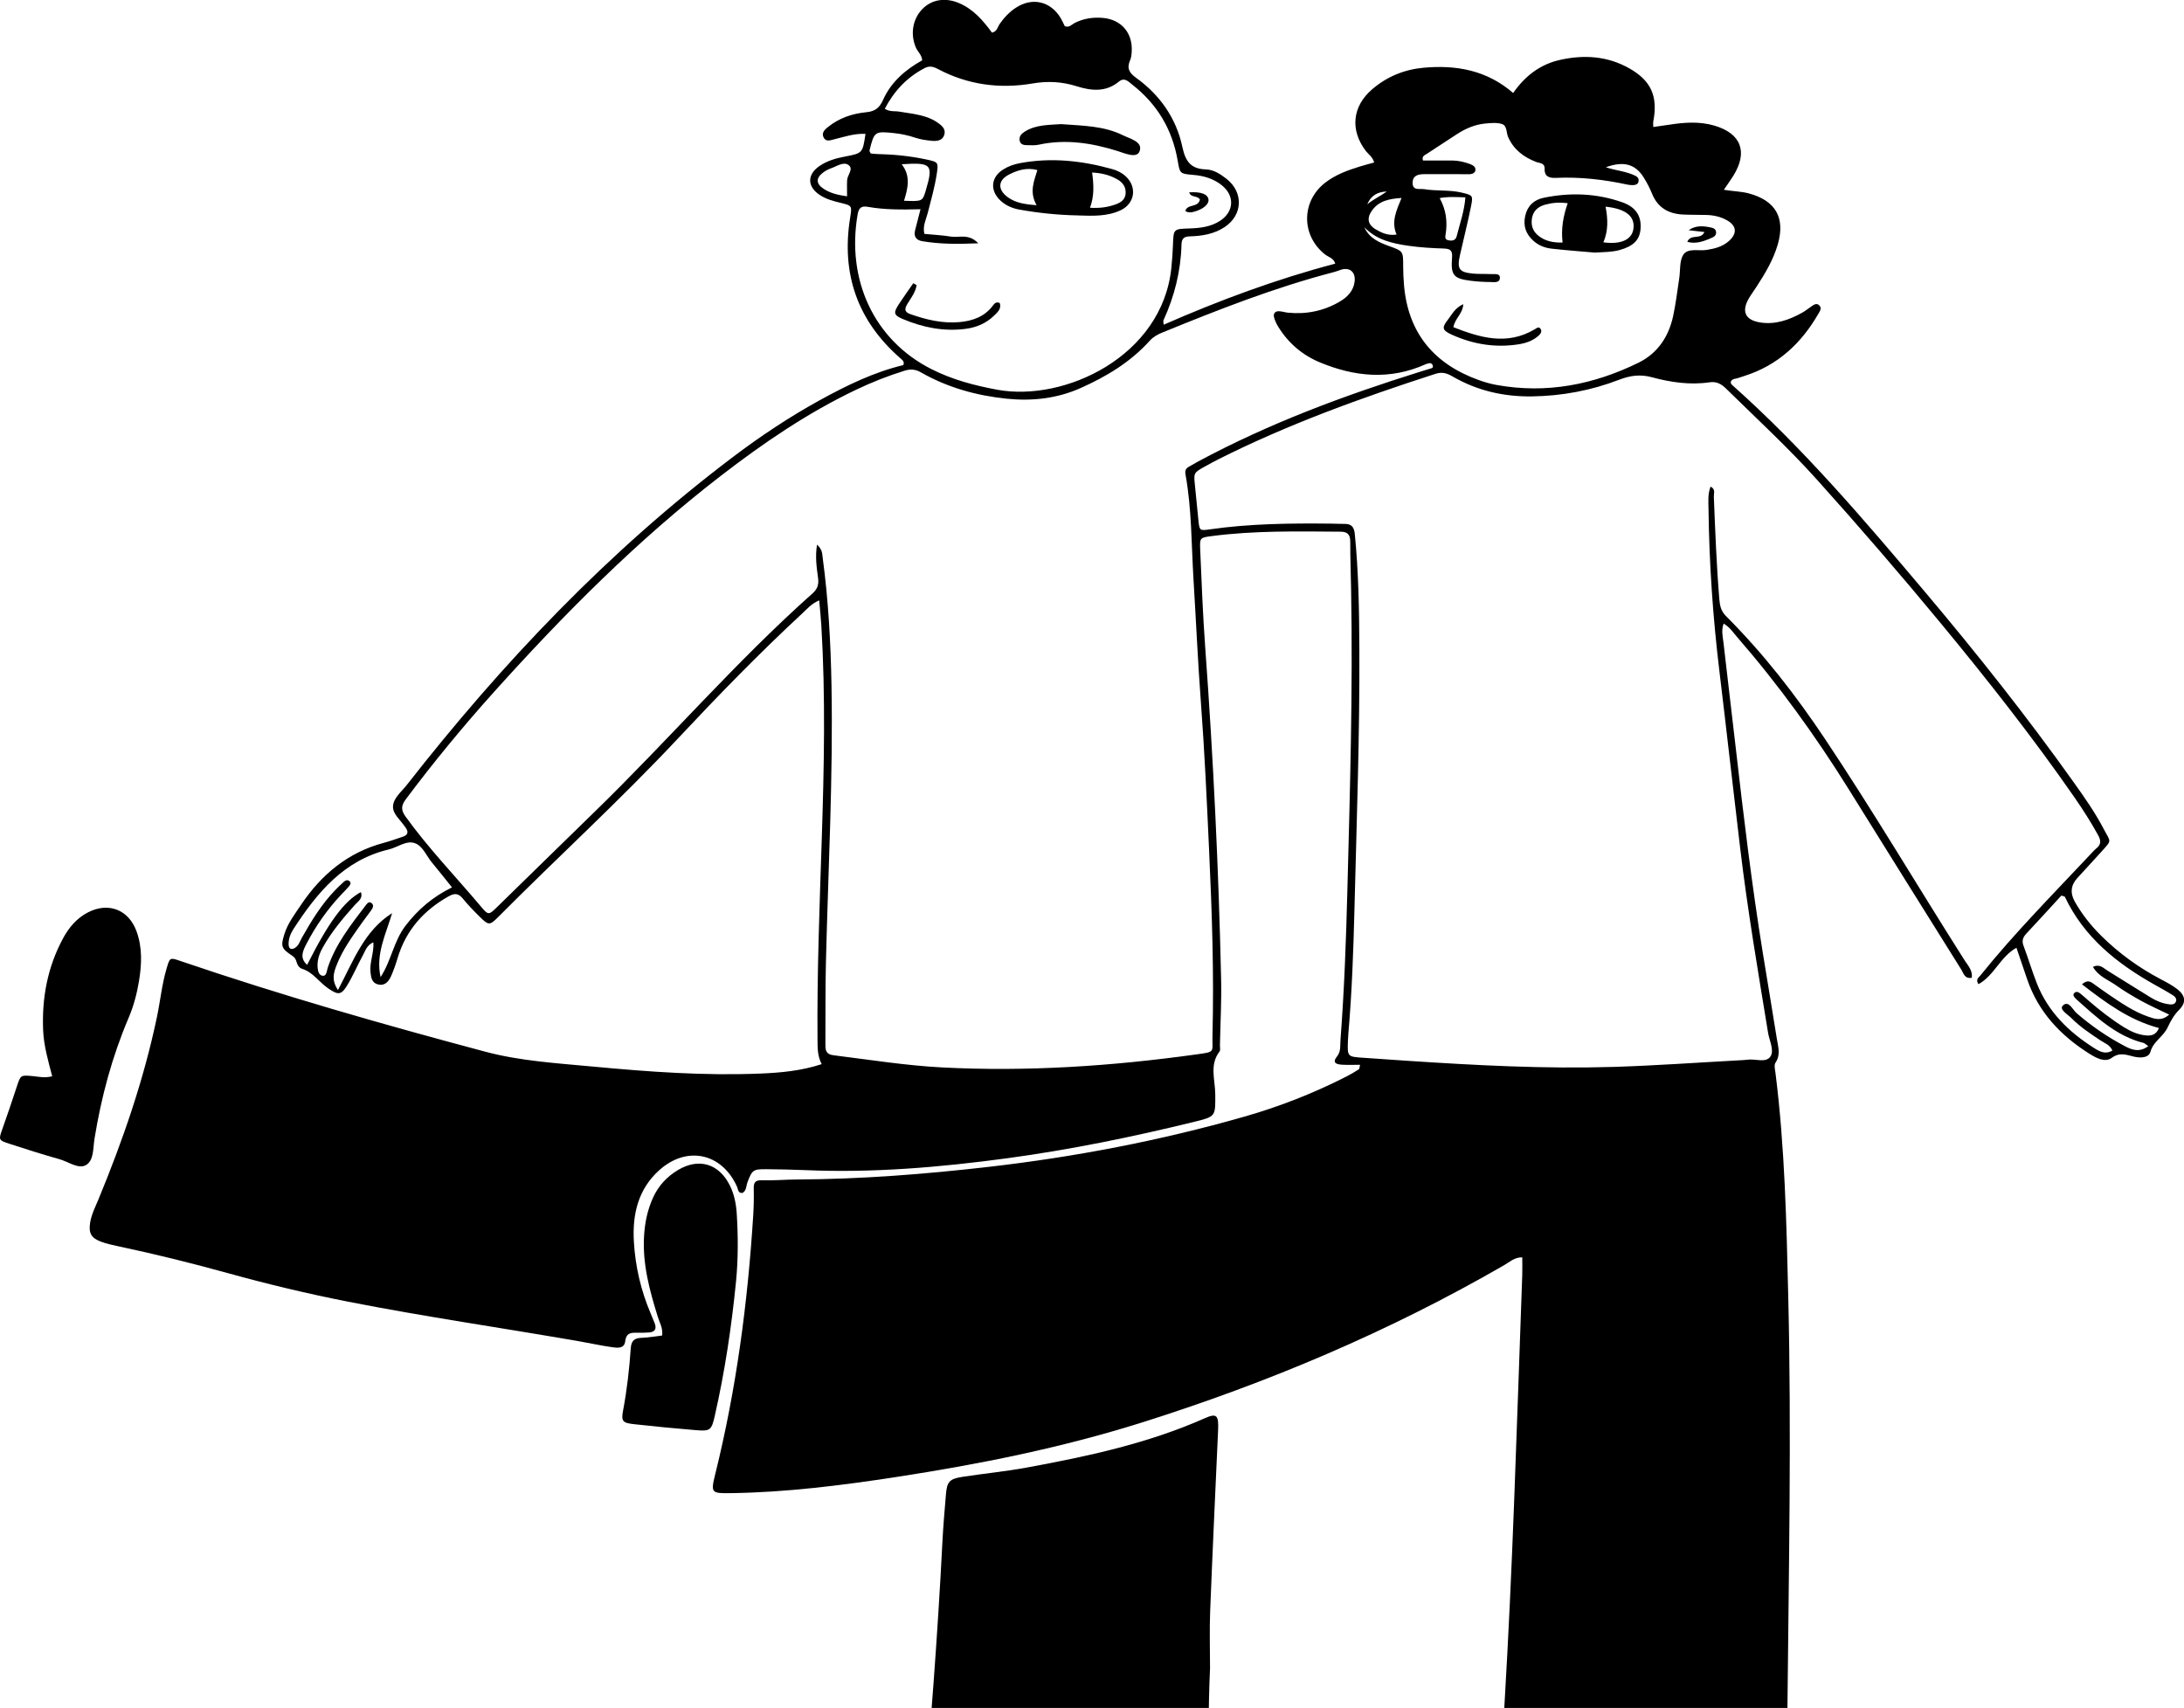 <svg width="954" height="746" viewBox="0 0 954 746" fill="none" xmlns="http://www.w3.org/2000/svg">
<g clip-path="url(#clip0_1906_4559)">
<path d="M594.093 465.081C591.336 465.081 588.751 465.204 586.178 465.044C583.864 464.896 581.698 464.317 584.074 461.371C585.785 459.251 585.354 456.688 585.538 454.284C587.188 432.618 587.976 410.914 588.542 389.211C589.686 345.335 590.991 301.46 590.179 257.547C590.056 250.608 589.797 243.67 589.81 236.719C589.81 233.662 588.825 232.257 585.575 232.232C566.792 232.097 547.997 231.715 529.3 234.155C524.229 234.821 524.044 234.882 524.253 239.898C524.881 254.219 525.41 268.541 526.456 282.825C529.989 331.076 532.315 379.376 533.399 427.737C533.608 437.35 533.079 446.988 532.882 456.614C532.869 457.513 533.165 458.672 532.722 459.251C528.229 465.081 530.789 471.625 530.838 477.849C530.925 487.696 531.109 487.684 521.484 490.038C494.552 496.632 467.375 502.202 439.926 505.912C410.668 509.856 381.238 512.383 351.623 511.088C346.035 510.842 340.447 510.756 334.847 510.694C328.951 510.632 328.557 511.039 326.514 516.363C325.898 517.953 326.144 519.999 324.347 521.059C322.341 521.256 322.464 519.531 321.984 518.434C315.411 503.62 300.038 500.255 287.938 511.15C278.694 519.482 276.195 530.463 276.885 542.307C277.5 553.091 279.925 563.554 284.159 573.549C284.775 574.991 285.365 576.433 285.944 577.9C286.929 580.365 286.141 581.832 283.433 582.004C281.648 582.127 279.851 582.177 278.066 582.127C275.383 582.041 273.5 582.349 273.094 585.862C272.712 589.251 269.5 588.733 267.161 588.401C262.521 587.747 257.929 586.712 253.314 585.911C219.625 580.045 185.776 575.176 152.21 568.583C134.436 565.095 116.834 560.88 99.393 556.049C83.441 551.636 67.403 547.68 51.217 544.254C48.816 543.749 46.392 543.206 44.102 542.344C39.806 540.741 38.649 538.56 39.376 534.012C39.954 530.438 41.616 527.221 42.982 523.918C53.691 498.024 62.811 471.625 68.572 444.129C70.037 437.129 70.714 429.968 72.757 423.066C74.222 418.099 74.135 418.149 79.084 419.837C122.89 434.762 167.362 447.481 212.067 459.387C227.441 463.479 243.405 464.391 259.197 465.882C283.47 468.162 307.792 469.924 332.212 468.914C341.136 468.544 350.036 467.718 358.935 464.797C357.064 461.297 357.125 457.624 357.101 453.976C356.855 424.632 358.024 395.311 358.972 365.991C359.969 335.093 360.633 304.196 358.775 273.31C358.565 269.798 358.184 266.31 357.839 262.23C354.43 263.66 352.583 265.952 350.516 267.863C331.622 285.364 313.688 303.826 296.086 322.609C270.817 349.575 243.516 374.483 217.483 400.672C213.975 404.21 213.384 404.173 209.876 400.746C207.156 398.097 204.509 395.336 202.097 392.403C200.091 389.975 198.331 390.147 195.783 391.602C185 397.727 177.356 406.317 173.725 418.321C172.888 421.094 171.953 423.867 170.759 426.505C169.7 428.846 167.94 430.781 164.998 429.956C162.426 429.229 162.069 426.924 161.835 424.595C161.392 420.306 163.398 416.251 163.103 411.604C160.309 412.701 159.62 415.203 158.524 417.224C156.062 421.735 154.081 426.529 151.36 430.868C148.825 434.91 147.286 434.368 143.384 431.73C139.433 429.056 136.799 424.693 132.023 423.177C130.669 422.746 129.931 421.55 129.549 420.195C129.242 419.11 128.835 418.235 127.789 417.545C122.866 414.303 122.558 413.379 124.195 408.092C125.672 403.298 128.725 399.354 131.445 395.287C140.332 382.038 151.939 372.314 167.657 368.136C170.464 367.384 173.196 366.385 175.953 365.473C178.292 364.697 178.513 363.267 177.11 361.394C176.975 361.209 176.839 361.037 176.716 360.852C174.833 358.103 171.621 355.54 171.67 352.397C171.719 348.626 175.313 345.902 177.627 342.944C219.428 289.455 265.893 240.601 320.187 199.585C332.323 190.415 345.001 181.985 358.369 174.652C369.951 168.292 381.792 162.537 394.605 159.456C395.172 157.903 394.175 157.262 393.35 156.535C374.567 140.18 367.403 119.647 371.354 95.121C372.204 89.809 372.179 89.822 367.243 88.614C363.981 87.825 360.72 86.975 357.901 85.04C352.571 81.392 352.547 76.265 357.901 72.555C361.261 70.226 365.138 69.129 369.126 68.377C376.795 66.923 376.795 66.886 378.062 58.468C373.287 58.234 368.856 59.737 364.388 60.847C362.64 61.278 360.72 62.104 359.71 59.922C358.762 57.876 360.387 56.508 361.741 55.424C366.591 51.517 372.351 49.607 378.419 49.015C382.211 48.645 384.155 47.191 385.743 43.617C389.214 35.815 395.529 30.417 402.828 26.338C402.655 23.959 400.895 22.64 400.095 20.829C397.56 15.036 398.606 8.393 402.865 3.981C406.939 -0.234 412.909 -1.232 418.989 1.38C425.18 4.03 429.415 8.948 433.316 14.26C435.557 13.804 435.778 11.758 436.701 10.427C438.658 7.629 440.935 5.201 443.779 3.352C450.955 -1.319 458.931 0.542 463.35 7.937C464.027 9.071 464.556 10.316 465.11 11.425C467.067 12.214 468.125 10.685 469.43 10.032C473.357 8.06 477.492 7.432 481.813 7.826C489.789 8.566 494.786 14.358 494.355 22.382C494.281 23.713 494.171 25.142 493.641 26.326C492.115 29.826 493.235 31.81 496.325 34.028C506.664 41.497 513.766 51.591 516.437 64.039C517.803 70.398 520.031 73.8 526.801 73.997C530.137 74.096 533.152 76.055 535.823 78.163C543.233 84.029 542.864 93.889 535.011 99.139C530.383 102.233 525.078 103.095 519.662 103.243C517.09 103.317 516.166 104.291 516.093 106.83C515.785 118.402 513.028 129.408 508.215 139.909C508.055 140.242 508.24 140.735 508.301 141.831C532.759 131.121 557.548 121.915 583.249 115.161C582.572 112.708 580.307 112.326 578.793 111.131C568.368 102.923 568.343 88.022 578.793 79.851C583.286 76.339 588.529 74.428 593.884 72.764C595.976 72.111 598.118 71.569 600.247 70.977C599.644 68.562 597.786 67.477 596.579 65.9C589.686 56.816 590.659 46.501 599.349 39.02C605.811 33.449 613.467 30.331 621.898 29.579C636.127 28.297 649.47 30.651 660.966 40.622C666.087 33.276 672.66 28.125 681.374 26.178C691.997 23.787 702.299 24.464 711.912 29.974C721.328 35.372 724.258 42.187 722.177 53.057C722.067 53.661 722.165 54.302 722.165 55.473C724.713 55.103 727.089 54.795 729.452 54.425C735.902 53.427 742.339 52.996 748.74 54.832C760.568 58.234 763.658 66.38 757.085 76.869C755.928 78.717 754.636 80.492 752.999 82.895C756.999 83.573 760.519 83.573 763.892 84.473C775.56 87.603 779.93 95.06 776.57 106.719C774.625 113.46 771.055 119.413 767.264 125.255C766.169 126.943 764.95 128.57 763.941 130.296C760.63 135.965 762.279 139.749 768.729 140.821C775.45 141.93 781.543 139.749 787.315 136.52C788.682 135.755 789.9 134.757 791.193 133.87C792.3 133.106 793.531 132.169 794.737 133.438C795.919 134.683 794.91 135.965 794.27 137.074C786.848 149.953 776.607 159.505 762.23 164.127C761.172 164.472 760.113 164.842 759.042 165.174C758.008 165.495 756.79 165.371 756.137 166.518C755.78 167.282 756.248 167.812 756.728 168.243C787.611 195.702 814.296 227.081 840.871 258.558C863.543 285.425 885.367 312.958 905.762 341.601C910.439 348.17 915.092 354.763 918.834 361.912C922.022 368.025 922.724 366.681 917.788 372.166C914.341 375.999 910.821 379.745 907.362 383.566C904.531 386.68 904.195 390.131 906.353 393.919C909.479 399.403 913.357 404.308 917.837 408.733C925.53 416.337 934.183 422.623 943.759 427.663C946.319 429.019 948.953 430.362 951.206 432.162C954.739 434.996 954.997 437.991 951.809 441.146C949.557 443.365 947.993 446.323 946.873 448.726C944.953 452.842 940.62 454.814 939.34 459.399C938.577 462.111 935.057 462.16 932.275 461.556C928.964 460.829 926.072 459.387 922.416 462.061C919.4 464.267 915.511 462.037 912.421 460.089C899.977 452.202 890.339 441.948 885.49 427.725C883.976 423.288 882.474 418.851 880.812 413.971C873.723 417.902 871.064 426.16 864.22 429.869C862.842 427.811 864.306 427.01 865.07 426.049C880.098 407.377 896.974 390.381 913.344 372.93C914.108 372.116 914.858 371.254 915.72 370.564C917.874 368.838 917.751 367.1 916.471 364.759C913.332 359.052 909.836 353.605 906.144 348.268C887.878 321.943 868.073 296.813 847.677 272.127C830.137 250.904 812.154 230.063 793.74 209.58C781.161 195.579 767.314 182.835 753.897 169.673C751.854 167.664 749.749 166.542 746.758 166.986C738.203 168.243 729.747 166.986 721.537 164.768C716.454 163.4 712.084 164.016 707.296 165.852C695.111 170.548 682.383 172.939 669.299 173.136C656.978 173.321 645.322 170.696 634.601 164.484C632.201 163.091 630.071 162.303 627.093 163.264C594.745 173.728 562.804 185.239 532.352 200.534C530.358 201.532 528.389 202.616 526.432 203.701C521.361 206.511 521.398 206.511 521.964 211.958C522.505 217.073 522.948 222.212 523.49 227.327C523.958 231.69 524.007 231.863 528.352 231.234C546.126 228.671 564.01 228.523 581.907 228.72C583.692 228.744 585.489 228.855 587.274 228.831C590.29 228.781 591.484 230.137 591.791 233.231C593.441 249.746 593.699 266.322 593.785 282.874C593.982 320.957 592.591 359.003 591.644 397.061C591.188 415.203 590.548 433.32 588.985 451.401C588.886 452.51 588.825 453.631 588.788 454.753C588.554 461.581 588.566 461.568 595.668 462.024C601.921 462.431 608.162 462.899 614.402 463.318C644.534 465.303 674.703 466.929 704.908 466.005C723.236 465.438 741.539 464.107 759.842 463.121C760.962 463.06 762.082 463.035 763.19 462.875C766.649 462.332 771.339 464.415 773.32 461.519C775.142 458.857 772.902 454.63 772.323 451.142C767.954 424.41 763.387 397.715 760.175 370.822C757.06 344.817 754.156 318.788 751.017 292.795C748.198 269.428 746.598 245.987 746.303 222.459C746.266 219.168 745.921 215.804 747.201 212.55C749.478 213.598 748.567 215.508 748.629 216.975C749.232 231.961 749.798 246.96 751.042 261.91C751.275 264.671 751.805 266.963 753.922 269.083C770.292 285.438 784.423 303.641 797.248 322.855C818.37 354.505 837.732 387.288 858.127 419.394C859.58 421.674 861.783 423.892 861.278 427.084C858.127 427.602 857.746 425.149 856.786 423.609C840.403 397.431 824.032 371.241 807.723 345.015C793.039 321.388 776.791 298.933 758.538 277.944C756.95 276.12 755.633 273.988 752.912 272.374C751.792 275.319 752.543 278.129 752.851 280.804C754.574 296.148 756.47 311.479 758.217 326.824C761.627 356.624 765.197 386.401 769.985 416.029C772.016 428.625 774.17 441.196 776.164 453.804C776.705 457.242 777.911 460.693 775.56 464.156C774.847 465.204 775.364 467.201 775.56 468.729C779.647 501.229 780.361 533.901 781.136 566.598C782.564 625.941 781.358 685.284 780.792 744.627C780.533 772.629 780.829 800.605 781.936 828.582C782.084 832.206 780.398 833.364 777.838 834.436C770.797 837.394 763.424 839.268 756.026 840.968C730.461 846.872 704.576 846.773 678.629 844.58C671.281 843.963 663.933 843.175 656.769 841.326C650.615 839.736 650.172 839.157 650.701 833.118C655.944 774.231 659.145 715.208 661.385 656.137C662.64 623.02 663.773 589.892 664.942 556.776C665.028 554.335 664.942 551.883 664.942 549.196C661.631 549.085 659.415 551.23 657.027 552.61C606.857 581.597 553.831 603.991 498.651 621.369C463.596 632.399 427.679 639.585 391.417 645.143C367.539 648.803 343.598 651.823 319.387 652.18C310.672 652.304 310.365 652.18 312.469 643.713C321.639 606.653 326.624 568.977 329.012 530.931C329.246 527.135 329.345 523.314 329.246 519.518C329.172 516.869 329.529 515.402 332.816 515.513C337.936 515.698 343.081 515.205 348.226 515.18C376.216 515.045 404.071 512.863 431.852 509.671C469.652 505.333 506.923 498.185 543.504 487.746C558.988 483.321 573.993 477.442 588.369 470.085C590.154 469.173 591.877 468.125 593.564 467.053C593.822 466.892 593.798 466.264 594.118 465.031L594.093 465.081ZM356.892 237.889C359.292 240.083 359.132 241.944 359.366 243.645C361.84 262.083 362.861 280.631 363.206 299.216C363.944 339.53 361.766 379.795 360.781 420.084C360.486 431.94 360.621 443.821 360.547 455.677C360.535 458.204 360.424 460.459 364.043 460.915C379.786 462.862 395.479 465.389 411.333 466.227C448.53 468.174 485.518 465.685 522.358 460.582C531.22 459.362 529.423 459.757 529.62 452.497C530.334 425.396 529.398 398.319 528.143 371.254C527.158 349.784 526.186 328.315 524.573 306.882C523.232 289.024 522.444 271.129 521.348 253.258C520.401 237.865 520.598 222.385 517.828 207.139C517.533 205.537 518.037 204.576 519.33 203.849C520.696 203.072 522.038 202.284 523.416 201.544C554.25 184.955 586.892 172.828 620.212 162.401C621.911 161.871 623.622 161.354 625.32 160.836C625.837 160.676 626.022 160.318 625.886 159.776C625.702 159.061 625.246 158.581 624.52 158.63C623.892 158.667 623.24 158.876 622.661 159.135C607.14 166.086 591.717 164.607 576.504 158.26C568.909 155.093 562.78 149.892 558.41 142.817C557.598 141.511 556.896 140.057 556.514 138.578C556.121 137.062 556.921 135.891 558.607 135.94C559.936 135.977 561.241 136.433 562.57 136.569C570.596 137.37 578.165 135.854 585.132 131.787C588.492 129.827 591.225 127.116 591.717 122.963C592.234 118.674 589.391 116.492 585.391 117.946C584.344 118.329 583.286 118.686 582.203 118.969C556.625 125.649 532.094 135.287 507.673 145.27C505.581 146.12 503.735 147.143 502.159 148.893C493.752 158.211 483.228 164.521 471.904 169.549C461.651 174.097 450.832 175.28 439.742 174.147C426.485 172.779 413.844 169.266 402.212 162.611C399.874 161.28 397.732 161.119 395.209 161.896C387.934 164.139 380.881 166.937 374.013 170.203C352.694 180.346 333.32 193.595 314.697 207.965C278.423 235.954 246.273 268.319 215.71 302.322C202.245 317.309 189.444 332.85 177.356 348.983C175.338 351.682 174.969 353.617 177.098 356.587C187.179 370.6 199.192 382.999 210.258 396.174C213.31 399.822 213.606 399.625 216.966 396.347C231.219 382.444 245.436 368.493 259.714 354.603C291.963 323.249 321.369 289.061 355.008 259.112C357.088 257.264 357.704 255.255 357.359 252.58C356.768 247.995 355.993 243.386 356.892 237.877V237.889ZM402.077 91.387C393.707 91.609 386.334 91.633 379.06 90.339C376.389 89.859 375.133 90.684 374.628 93.605C369.705 121.977 381.534 148.413 406.877 161.23C415.924 165.815 425.586 168.366 435.532 170.215C464.987 175.687 507.636 155.647 511.649 117.108C511.994 113.781 512.24 110.428 512.363 107.076C512.609 100.051 512.548 100.002 519.391 99.792C524.142 99.644 528.795 99.127 532.882 96.489C539.11 92.459 539.442 85.471 533.633 80.862C530.026 77.99 525.767 76.77 521.213 76.388C515.28 75.883 515.403 75.796 514.419 70.115C512.068 56.521 505.445 45.429 494.577 36.962C492.94 35.68 491.217 33.597 488.73 35.655C483.019 40.376 476.618 39.661 470.279 37.664C463.94 35.667 457.663 35.322 451.139 36.444C436.603 38.921 422.657 37.048 409.548 30.072C407.616 29.049 405.905 28.692 403.899 29.739C396.144 33.77 390.531 39.784 386.482 47.511C388.808 48.966 390.876 48.411 392.796 48.756C394.999 49.151 397.227 49.385 399.418 49.804C402.938 50.482 406.409 51.394 409.413 53.452C411.271 54.734 413.253 56.262 412.49 58.85C411.702 61.487 409.216 61.722 406.951 61.5C404.514 61.266 402.04 60.896 399.738 60.132C396.735 59.133 393.707 58.468 390.593 58.148C382.087 57.248 381.878 57.408 379.81 65.74C379.737 66.06 380.093 66.479 380.327 67.021C381.127 67.095 382.001 67.243 382.888 67.268C390.285 67.416 397.609 68.143 404.834 69.696C409.868 70.78 409.942 70.965 409.191 75.92C408.317 81.675 406.73 87.27 405.289 92.903C404.551 95.775 402.951 98.634 403.775 102.159C407.825 102.553 411.616 102.726 415.333 103.342C418.915 103.933 423.088 101.851 427.334 106.263C418.287 106.669 410.57 106.645 402.877 105.351C400.12 104.895 399.061 103.268 399.726 100.569C400.415 97.771 401.166 94.986 402.089 91.387H402.077ZM595.976 99.25C598.056 104.007 602.352 105.881 606.746 107.471C612.95 109.714 612.938 109.64 612.925 116.431C612.925 119.117 613.061 121.804 613.282 124.478C615.067 145.554 626.49 159.049 646.06 166.049C648.571 166.949 651.181 167.688 653.803 168.157C675.515 172.076 696.071 168.034 715.642 158.47C723.987 154.39 728.849 147.18 730.818 138.196C732.012 132.736 732.652 127.165 733.502 121.632C734.055 118.094 733.538 113.879 735.336 111.205C737.33 108.235 741.958 109.701 745.416 109.171C749.035 108.617 752.457 107.742 755.227 105.264C758.956 101.924 758.599 98.56 754.266 96.157C751.485 94.604 748.42 93.963 745.244 93.889C741.896 93.803 738.536 93.864 735.188 93.704C728.849 93.408 724.098 90.734 721.611 84.547C720.614 82.07 719.334 79.666 717.919 77.398C714.288 71.631 709.118 70.238 701.45 73.06C705.942 74.552 710.423 74.81 714.374 76.795C715.482 77.349 716.048 78.224 715.666 79.506C715.359 80.541 714.448 80.775 713.574 80.837C712.688 80.899 711.777 80.837 710.903 80.64C700.588 78.409 690.175 77.214 679.602 77.694C676.881 77.818 674.592 77.214 674.715 73.763C674.814 71.076 672.5 71.31 670.998 70.731C665.557 68.636 661.249 65.37 658.788 59.91C657.901 57.938 658.394 54.906 656.067 54.167C653.84 53.452 651.193 53.735 648.768 53.957C644.226 54.376 640.14 56.176 636.336 58.641C632.028 61.45 627.72 64.26 623.425 67.083C622.354 67.785 620.889 68.266 621.603 70.102C625.837 70.102 630.071 70.078 634.306 70.102C637.013 70.127 639.648 70.719 642.171 71.668C643.402 72.136 644.817 72.974 644.448 74.552C644.189 75.636 642.934 76.105 641.715 76.105C639.931 76.105 638.134 76.067 636.349 76.067C631.659 76.067 626.957 76.092 622.268 76.067C619.597 76.067 617.098 76.536 617.049 79.839C616.999 83.438 620.187 82.316 622.058 82.624C627.56 83.536 633.235 82.821 638.724 84.177C643.266 85.299 643.512 85.336 642.589 89.957C641.149 97.192 639.315 104.352 637.703 111.562C636.398 117.429 637.395 118.895 643.254 119.487C645.913 119.746 648.621 119.586 651.304 119.721C652.781 119.795 655.156 119.277 655.181 121.249C655.206 123.702 652.633 123.209 650.996 123.184C648.091 123.16 645.186 122.987 642.306 122.617C634.958 121.681 633.665 120.214 634.269 112.598C634.503 109.615 633.727 108.654 630.761 108.555C625.628 108.395 620.471 108.099 615.387 107.372C608.285 106.361 601.269 104.845 595.976 99.25ZM938.393 456.934C937.076 456.022 936.768 455.652 936.374 455.554C924.361 452.522 915.745 444.277 906.895 436.389C906.735 436.241 906.599 436.056 906.439 435.896C905.811 435.206 905.282 434.442 906.181 433.641C907.005 432.914 907.892 433.32 908.593 433.875C909.824 434.836 910.981 435.896 912.15 436.919C917.049 441.183 922.157 445.177 927.672 448.615C930.54 450.402 933.58 451.82 936.977 452.214C939.488 452.51 941.79 452.214 943.058 449.022C930.047 445.583 919.806 437.942 909.442 429.943C911.633 427.959 912.987 428.637 914.317 429.586C916.508 431.139 918.662 432.741 920.89 434.245C926.453 437.991 931.967 441.861 938.38 444.067C941.236 445.053 944.215 446.15 947.526 443.168C943.07 440.999 939.07 439.224 935.254 437.129C931.537 435.083 927.869 432.889 924.41 430.436C920.964 427.984 916.618 426.517 914.231 422.314C917.234 420.885 918.822 422.869 920.619 423.978C926.896 427.848 933.125 431.804 939.414 435.662C941.901 437.19 944.596 438.312 947.538 438.669C948.658 438.805 949.877 438.792 950.43 437.585C951.009 436.328 950.086 435.305 949.224 434.762C946.59 433.086 943.833 431.595 941.113 430.067C924.644 420.799 910.316 409.349 901.983 391.749C901.86 391.478 901.22 391.454 900.42 391.183C895.398 396.655 890.302 402.275 885.108 407.808C883.57 409.448 883.09 410.976 883.939 413.207C886.007 418.642 887.631 424.249 889.773 429.648C894.672 442.021 903.744 450.809 914.747 457.772C917.074 459.239 919.634 460.73 922.736 458.845C921.579 456.306 919.314 455.64 917.542 454.457C913.061 451.474 908.581 448.504 904.79 444.671C903.177 443.044 899.374 440.9 901.036 439.261C903.62 436.722 905.294 440.974 907.042 442.49C913.504 448.098 920.483 452.892 928.029 456.873C931.094 458.487 934.405 459.88 938.368 456.959L938.393 456.934ZM197.444 387.596C194.219 383.591 191.475 380.115 188.656 376.714C186.243 373.805 184.692 369.528 181.246 368.296C177.467 366.94 173.676 370.107 169.811 371.032C150.216 375.691 138.51 389.888 128.22 405.738C126.878 407.796 125.943 410.175 126.078 412.689C126.164 414.377 127.186 415.006 128.823 414.032C130.485 413.034 130.953 411.21 131.814 409.682C135.999 402.262 140.418 395.028 146.363 388.841C147.606 387.547 148.911 386.339 150.228 385.119C150.93 384.466 151.816 384.195 152.616 384.848C153.564 385.624 152.961 386.512 152.419 387.165C151.422 388.373 150.29 389.457 149.219 390.591C143.027 397.135 137.895 404.444 133.784 412.43C132.319 415.277 130.756 418.469 134.165 421.427C143.569 402.743 150.314 393.586 157.638 389.654C158.647 392.489 156.37 393.721 155.004 395.25C149.797 401.104 144.738 407.081 140.923 413.971C139.273 416.953 138.264 420.133 138.867 423.621C139.064 424.792 139.593 425.913 140.75 426.172C142.166 426.48 142.523 425.223 142.806 424.126C142.917 423.695 142.978 423.239 143.114 422.82C146.56 412.418 153.219 403.975 159.743 395.447C160.37 394.633 161.22 393.438 162.426 394.572C163.435 395.521 162.795 396.667 162.155 397.591C160.875 399.415 159.46 401.153 158.167 402.99C153.921 409.029 149.514 414.969 146.88 421.957C145.723 425.026 144.751 428.132 147.631 432.433C154.364 419.726 159.004 406.613 171.276 398.848C168.605 407.981 164.001 416.707 166.242 426.776C170.894 419.714 171.978 411.05 177.147 404.321C182.514 397.32 189.001 391.725 197.444 387.596ZM394.889 87.69C402.938 87.998 402.975 87.973 404.415 83.117C407.763 71.828 406.963 70.879 393.867 71.742C397.941 76.906 396.55 82.304 394.889 87.69ZM612.211 86.469C606.882 86.814 602.475 87.677 599.423 91.794C596.912 95.171 597.392 98.091 600.949 100.187C603.546 101.715 606.315 103.021 610.045 102.454C607.596 96.76 610.008 91.905 612.211 86.469ZM370.013 85.755C370.013 83.043 369.926 80.862 370.037 78.68C370.148 76.388 373.077 73.713 370.554 72.013C368.4 70.558 365.557 72.617 363.107 73.467C361.877 73.898 360.658 74.539 359.612 75.316C356.276 77.793 356.375 80.295 359.932 82.575C362.75 84.387 365.963 85.175 370.013 85.755ZM628.865 86.531C631.684 91.621 632.336 96.847 631.475 102.27C631.302 103.366 630.994 104.562 632.558 104.919C634.244 105.314 635.82 105.092 636.3 103.169C637.678 97.66 639.648 92.25 640.103 86.198C636.14 86.1 632.841 85.804 628.853 86.531H628.865ZM605.774 83.647C601.589 83.77 598.733 85.57 597.232 89.255C599.903 87.024 603.078 85.619 605.774 83.647Z" fill="black"/>
<path d="M528.561 728.667C526.961 763.816 528.869 798.941 529.139 834.091C529.139 835.595 528.758 837.271 530.21 838.429C533.767 841.252 530.998 842.028 528.745 842.509C517.828 844.85 506.922 847.291 495.93 849.238C470.771 853.675 445.317 854.907 419.826 855.511C415.148 855.622 410.434 855.215 405.769 854.722C399.824 854.094 398.815 852.911 399.196 846.983C400.255 830.455 401.178 813.916 402.655 797.425C406.348 756.187 409.56 714.912 411.653 673.551C412.01 666.625 412.613 659.71 413.191 652.796C413.659 647.176 414.705 645.944 420.453 645.057C429.722 643.627 439.089 642.727 448.32 641.039C474.932 636.158 501.359 630.501 526.284 619.458C531.453 617.166 532.377 618.09 532.081 624.684C530.9 651.071 529.644 677.458 528.61 703.845C528.29 712.115 528.561 720.409 528.561 728.691V728.667Z" fill="black"/>
<path d="M289.243 583.31C289.612 580.032 288.111 577.678 287.347 575.201C283.753 563.64 280.578 552.043 281.341 539.743C281.698 533.876 282.867 528.256 285.353 522.908C287.68 517.891 291.286 513.984 295.976 511.15C305.195 505.554 314.107 508.217 318.858 517.891C320.753 521.761 321.553 525.89 321.824 530.179C322.427 540.002 322.476 549.812 321.516 559.635C319.559 579.44 316.63 599.073 312.211 618.485C310.808 624.647 310.242 625.177 304.149 624.684C295.04 623.944 285.932 623.057 276.836 622.047C271.937 621.504 271.285 620.728 272.171 616.081C273.882 607.06 274.891 597.964 275.531 588.832C275.74 585.825 276.959 584.469 280.048 584.358C283.126 584.259 286.178 583.68 289.268 583.323L289.243 583.31Z" fill="black"/>
<path d="M22.808 470.134C21.011 463.232 19.14 456.786 18.845 450.045C18.241 435.921 20.752 422.462 27.498 409.928C30.082 405.122 33.504 401.042 38.465 398.491C47.364 393.931 56.14 397.296 59.611 406.712C62.245 413.86 61.913 421.23 60.706 428.575C59.796 434.097 58.343 439.52 56.14 444.671C48.927 461.63 44.213 479.254 41.271 497.421C40.606 501.5 41.086 507.034 37.394 508.969C34.132 510.682 29.836 507.404 26.008 506.331C18.709 504.298 11.484 501.968 4.259 499.627C-0.714 498.025 -0.652 497.864 1.034 493.132C3.2 487.031 5.28 480.893 7.299 474.743C9.01 469.53 8.936 469.567 14.143 470.011C16.764 470.245 19.386 470.96 22.808 470.109V470.134Z" fill="black"/>
<path d="M471.153 94.098C462.464 93.938 453.835 93.088 445.281 91.547C442.142 90.98 439.299 89.76 436.96 87.554C432.344 83.191 432.836 77.448 438.129 74.071C440.394 72.617 442.93 71.742 445.588 71.249C459.239 68.697 472.643 70.176 485.887 73.874C488.066 74.478 490.06 75.476 491.721 77.004C496.78 81.65 495.746 88.897 489.53 91.831C483.684 94.579 477.394 94.308 471.141 94.111L471.153 94.098ZM477.049 75.365C477.763 80.541 478.059 85.533 476.126 90.746C480.607 91.029 484.053 90.45 487.413 89.242C489.617 88.454 491.475 87.16 491.684 84.608C491.906 81.897 490.589 79.826 488.324 78.495C485.013 76.548 481.394 75.562 477.062 75.365H477.049ZM452.801 89.624C449.502 83.807 451.681 79.161 453.146 74.28C448.505 73.06 444.48 74.317 440.714 76.265C435.84 78.766 435.692 82.871 440.246 86.161C443.594 88.577 447.496 89.255 452.789 89.624H452.801Z" fill="black"/>
<path d="M463.681 54.228C472.839 54.931 482.119 54.906 490.539 59.096C493.69 60.662 499.376 61.894 497.764 66.109C496.521 69.338 491.339 66.96 488.077 65.937C476.827 62.436 465.503 60.662 453.785 63.188C452.283 63.509 450.671 63.472 449.107 63.422C447.569 63.385 445.784 63.422 445.39 61.389C445.033 59.602 446.178 58.419 447.532 57.544C452.505 54.376 458.167 54.61 463.681 54.204V54.228Z" fill="black"/>
<path d="M400.391 124.553C399.935 127.621 397.991 130.074 396.427 132.637C395.135 134.745 394.84 136.212 397.634 137.198C404.625 139.662 411.739 141.376 419.199 140.685C424.885 140.155 430.067 138.331 433.698 133.488C434.351 132.613 435.052 131.688 436.677 132.317C437.588 134.807 435.766 136.347 434.252 137.838C430.793 141.24 426.473 143.039 421.746 143.643C412.232 144.876 403.123 143.039 394.372 139.354C390.347 137.654 390.162 136.655 392.649 132.835C394.667 129.729 396.846 126.734 398.951 123.702C399.431 123.986 399.911 124.269 400.391 124.553Z" fill="black"/>
<path d="M524.154 87.209C523.145 85.274 520.093 86.445 519.465 84.004C524.511 83.684 527.478 84.756 527.872 87.036C528.241 89.181 525.508 91.51 521.274 92.558C520.216 92.816 519.083 92.977 517.754 92.163C518.702 88.909 523.268 90.844 524.142 87.209H524.154Z" fill="black"/>
<path d="M696.626 110.33C690.927 109.824 684.268 109.356 677.633 108.592C674.753 108.259 672.02 107.174 669.78 105.153C666.531 102.208 665.263 98.683 666.223 94.32C667.208 89.846 670.125 87.246 674.322 86.383C685.892 83.992 697.401 84.411 708.602 88.343C714.596 90.45 717.046 94.369 716.615 99.965C716.246 104.82 713.488 107.52 707.519 109.196C704.245 110.12 700.909 110.083 696.626 110.317V110.33ZM682.557 105.942C681.855 100.038 682.79 94.468 684.797 88.774C681.043 88.269 677.978 88.564 674.974 89.39C671.7 90.29 669.522 92.249 669.103 95.848C668.697 99.373 670.199 101.924 673.054 103.724C675.541 105.289 678.322 106.028 682.557 105.942ZM700.38 105.843C708.011 106.891 712.787 104.71 713.488 100.038C714.301 94.579 710.313 91.189 701.327 90.277C702.386 95.602 702.546 100.84 700.38 105.843Z" fill="black"/>
<path d="M639.18 132.847C638.996 137.049 635.537 138.984 634.86 142.916C646.553 147.488 658.21 151.013 670.358 143.853C671.294 143.298 672.279 142.361 673.054 143.853C673.485 144.666 673.116 145.603 672.426 146.28C669.928 148.721 666.74 149.842 663.441 150.372C653.262 151.987 643.464 150.409 634.122 146.157C629.998 144.272 629.703 143.175 632.398 139.724C634.208 137.407 635.525 134.474 639.168 132.871L639.18 132.847Z" fill="black"/>
<path d="M737.612 100.556C740.775 98.301 744.234 98.671 747.693 99.447C748.567 99.644 749.379 100.1 749.576 101.123C749.822 102.442 749.047 103.317 748 103.761C744.578 105.215 741.132 106.743 737.033 105.646C738.486 101.973 742.929 104.907 744.517 101.345C742.129 101.074 739.864 100.815 737.599 100.556H737.612Z" fill="black"/>
</g>
<defs>
<clipPath id="clip0_1906_4559">
<rect width="954" height="909" fill="white"/>
</clipPath>
</defs>
</svg>
